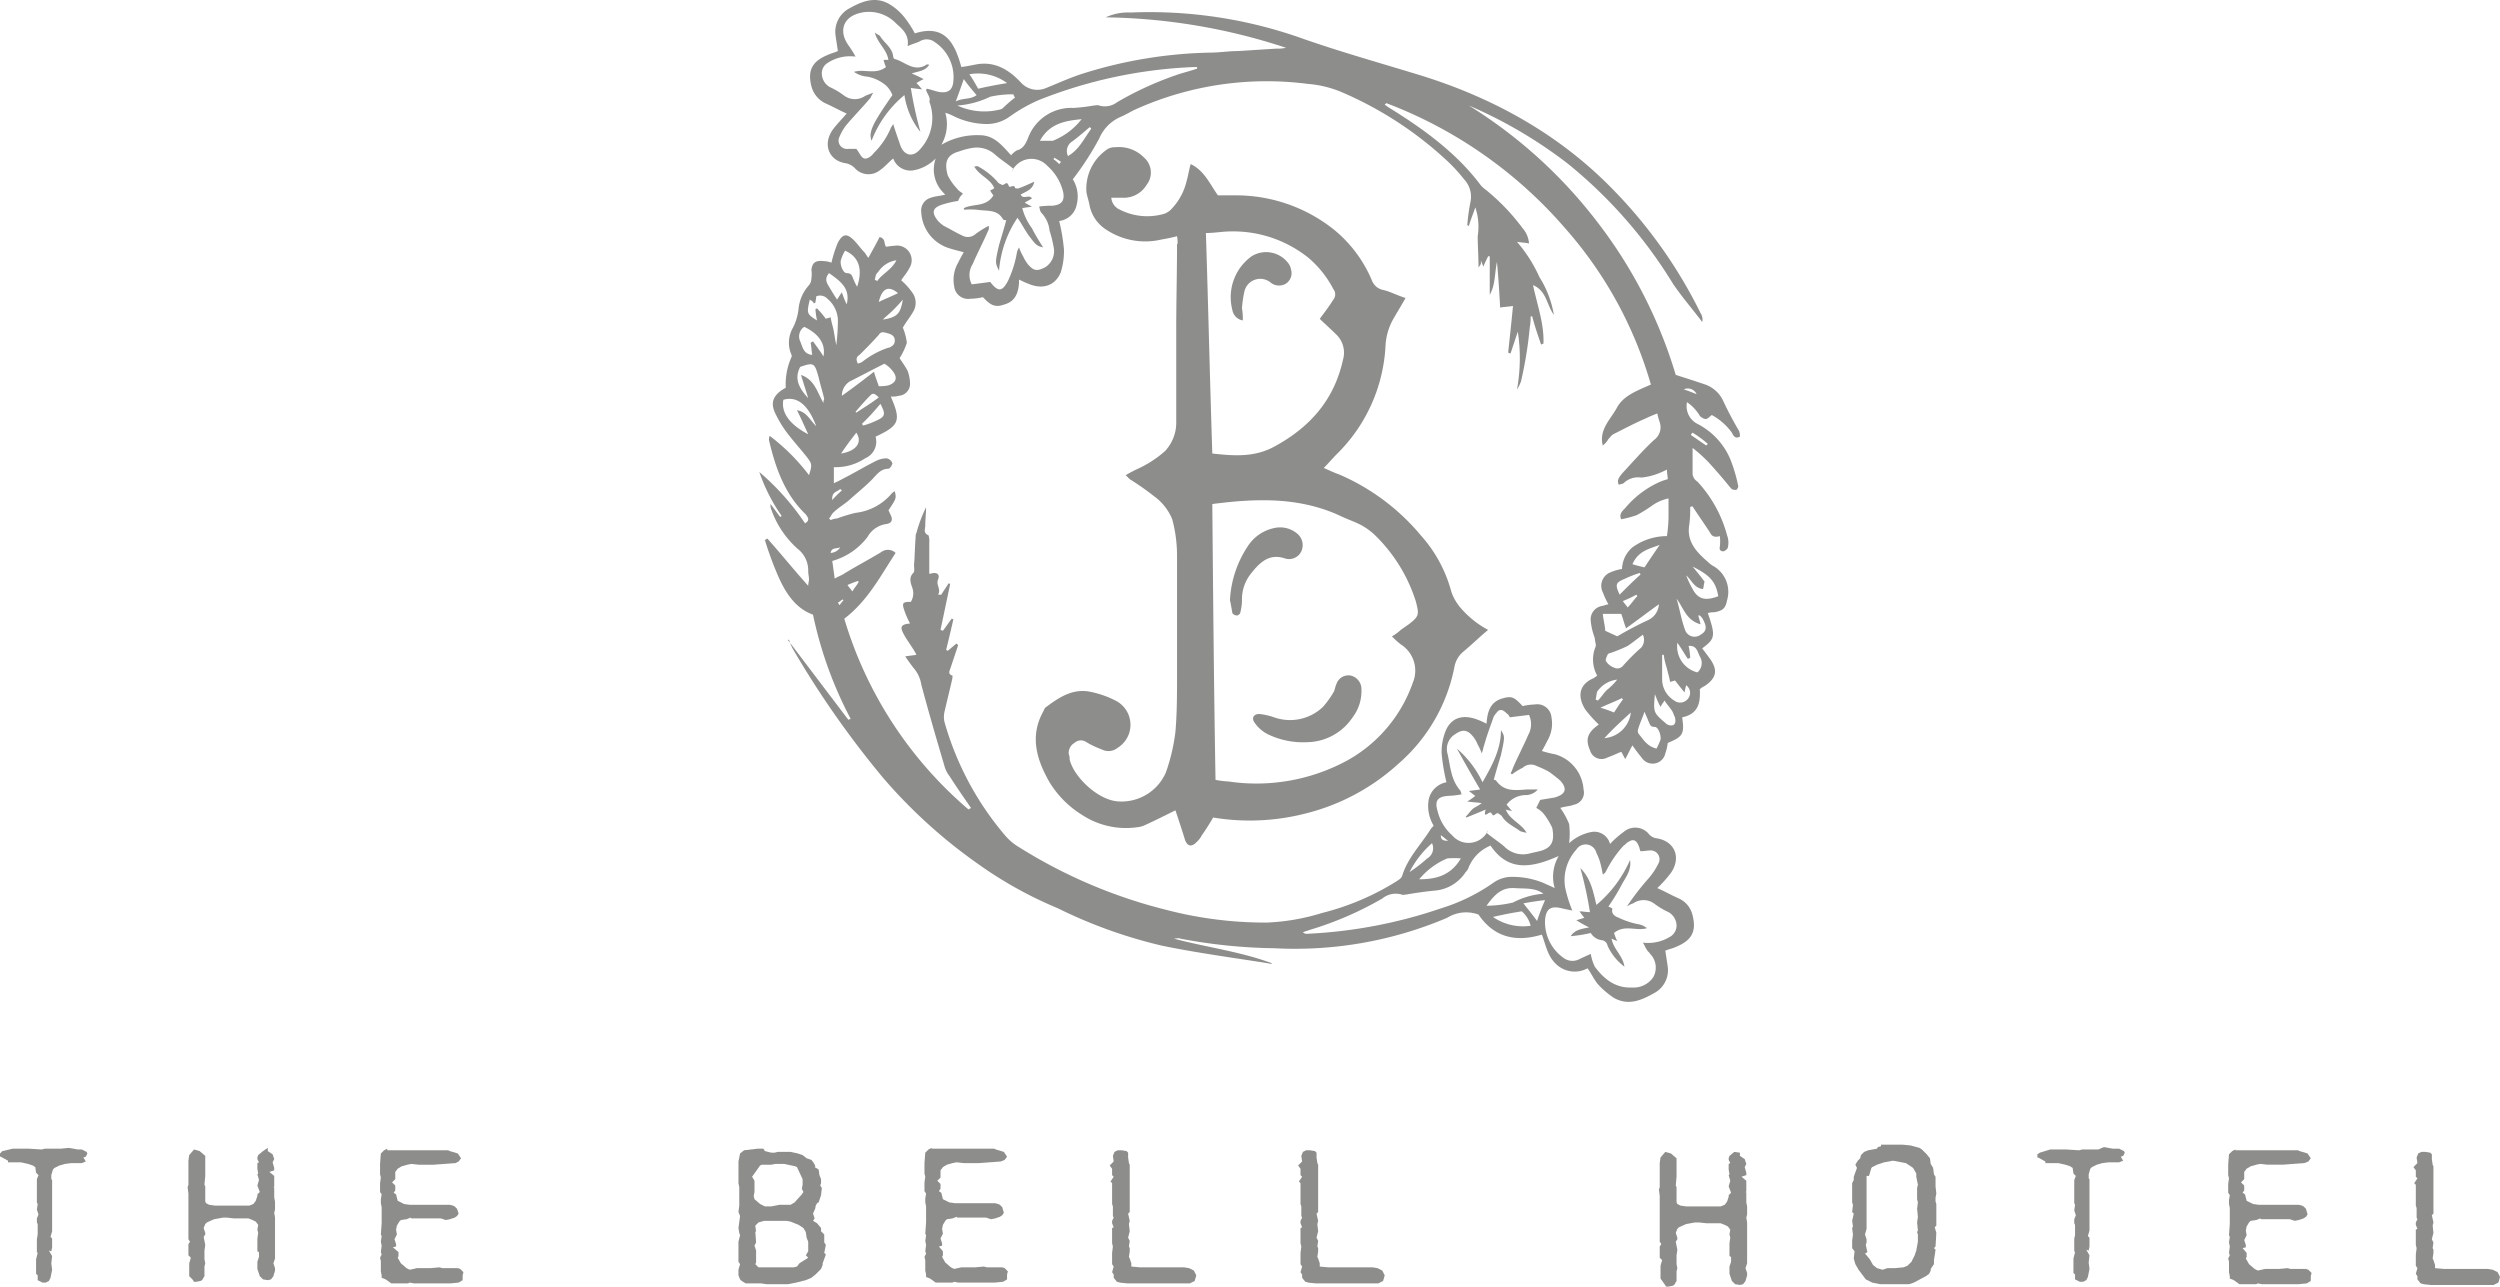 <?xml version="1.0" encoding="UTF-8"?> <svg xmlns="http://www.w3.org/2000/svg" xmlns:xlink="http://www.w3.org/1999/xlink" id="bell_hotel" data-name="bell hotel" width="311.8" height="160.463" viewBox="0 0 311.8 160.463"><defs><clipPath id="clip-path"><rect id="Rectangle_370" data-name="Rectangle 370" width="311.8" height="160.463" fill="none"></rect></clipPath></defs><g id="Group_313" data-name="Group 313" clip-path="url(#clip-path)"><path id="Path_2648" data-name="Path 2648" d="M210.4,50.163a2.481,2.481,0,0,0,1.3,2.7,8.8,8.8,0,0,1,4.1,4.4,19.063,19.063,0,0,1,1,3.4.758.758,0,0,1-.2.4c-.1.1-.3,0-.5,0-.2-.1-.4-.4-.5-.5-.8-1-1.6-1.9-2.5-2.9a19,19,0,0,0-2-1.8v3.3a1.332,1.332,0,0,0,.6.9,15.819,15.819,0,0,1,3.7,6.7,2.572,2.572,0,0,1,.1,1.5c0,.2-.4.5-.6.5-.3,0-.5-.2-.4-.6a5.633,5.633,0,0,0,0-1.3c-.7.2-1,0-1.2-.4-.7-1.1-1.5-2.2-2.2-3.3a.367.367,0,0,0-.3.1,14.768,14.768,0,0,1-.1,2.1c-.4,2.2.9,3.5,2.4,4.8a3.039,3.039,0,0,0,.7.5,3.705,3.705,0,0,1,1.6,4.2c-.2,1-.5,1.3-1.6,1.5a2.485,2.485,0,0,0-.8.1c1,2.9.9,3.2-.7,4.4l.9,1.2c1.1,1.5.9,2.5-.6,3.5a2.092,2.092,0,0,0-.6.4c.1,1.7-.2,3.1-2.2,3.5.3,2.1.1,2.4-1.8,3.2a6.107,6.107,0,0,1-.3,1.3,1.619,1.619,0,0,1-2.9.6c-.4-.5-.8-1-1.2-1.6-.3.5-.5,1-.9,1.7-.2-.3-.3-.6-.5-.9-.5.2-1.1.5-1.7.7a1.5,1.5,0,0,1-2.2-.9c-.6-1.4-.3-2.2,1.1-3.2a15.371,15.371,0,0,1-1.7-1.9c-1.1-1.8-.6-3.2,1.1-3.9.1-.1.3-.2.4-.3a4.151,4.151,0,0,1-.2-3.6c.1-.3-.1-.7-.1-1.1a8.018,8.018,0,0,1-.5-2.1,1.692,1.692,0,0,1,1.5-1.9,6.372,6.372,0,0,1,.7-.2,10.093,10.093,0,0,1-.7-1.5,1.8,1.8,0,0,1,1-2.5,5.733,5.733,0,0,1,1.4-.4,3.676,3.676,0,0,1,1.3-2.7,7.363,7.363,0,0,1,4.3-1.4,19.524,19.524,0,0,0,.2-2.3v-2.4a5.535,5.535,0,0,0-2.2,1,17.393,17.393,0,0,1-1.8,1.1,13.321,13.321,0,0,1-1.9.5c-.3-.6.1-1,.5-1.4a11.886,11.886,0,0,1,4.4-3.3,9.439,9.439,0,0,1,.9-.3c0-.4-.1-.7-.1-1.2a9.743,9.743,0,0,1-1.1.5,8.018,8.018,0,0,1-2.1.5,2.578,2.578,0,0,0-2.2.7c-.1.1-.4.1-.6.2-.3-.6.1-1,.4-1.4,1.3-1.4,2.6-2.9,4-4.2a1.941,1.941,0,0,0,.7-2.2,8.112,8.112,0,0,1-.3-1.1c-.5.2-1,.4-1.4.6-1.4.6-2.7,1.3-4.1,2-.2.1-.4.4-.6.6a2.7,2.7,0,0,1-.7.8c-.5-1.9.9-3.2,1.7-4.6.8-1.6,2.5-2.2,4.3-3a50.412,50.412,0,0,0-10.7-19.5,55.442,55.442,0,0,0-22.3-15.6l-.2.2c.2.1.4.3.6.4,4.2,2.6,8.2,5.5,11.2,9.4a3.043,3.043,0,0,0,.8.8,26.157,26.157,0,0,1,4.6,4.8,3.258,3.258,0,0,1,.8,1.9c-.5-.1-.8-.1-1.5-.2a17.968,17.968,0,0,1,2.8,4.4,12.771,12.771,0,0,1,1.8,4.7c-.9-1.2-.9-3-2.6-3.7.5,2.4,1.4,4.8,1.3,7.3-.1,0-.2.1-.3.1-.4-1.2-.8-2.3-1.1-3.5h-.2a6.151,6.151,0,0,1-.1,1.3,50.732,50.732,0,0,1-1.1,6.8,4.671,4.671,0,0,1-.5,1,21.756,21.756,0,0,0,.1-7.2l-.9,2.7a.367.367,0,0,1-.3-.1c.2-1.9.4-3.7.6-5.8-.6.1-1.1.1-1.6.2-.1-1.7-.2-3.6-.4-5.7-.3,1.5-.2,2.9-.9,4.1v-4.8h-.2c-.2.4-.4.8-.6,1.3-.1-.3-.2-.5-.3-.8v.4c0,.1-.1.2-.3.5,0-1.5-.1-2.7-.1-3.9a7.572,7.572,0,0,0-.3-3.6c-.3.9-.6,1.6-.8,2.3-.1,0-.1,0-.2-.1a25.353,25.353,0,0,1,.4-2.9,3.16,3.16,0,0,0-.8-2.8,20.887,20.887,0,0,0-2-2.2,45.745,45.745,0,0,0-13.1-8.6,13.557,13.557,0,0,0-4.4-1.1,39.879,39.879,0,0,0-21.3,3.1c-.7.3-1.3.7-2,1a5.091,5.091,0,0,0-2.7,2.7,36.663,36.663,0,0,1-3.3,5.1,4.075,4.075,0,0,1,.5,3.1,2.545,2.545,0,0,1-2.2,2.1,22.543,22.543,0,0,1,.6,3.6,9.034,9.034,0,0,1-.4,2.8c-.7,1.7-2.3,2.2-4.1,1.4a9.744,9.744,0,0,1-1.1-.5c0,1.5-.4,2.7-1.8,3.1-1.1.4-1.7.2-2.7-.9a7.772,7.772,0,0,1-1.6.2,1.751,1.751,0,0,1-2-1.6,4.216,4.216,0,0,1,.5-2.9c.2-.4.4-.8.7-1.3-.7-.2-1.2-.3-1.8-.5a4.929,4.929,0,0,1-3.5-4.5,1.645,1.645,0,0,1,1.2-1.8c.5-.2,1.1-.2,1.8-.4a4.123,4.123,0,0,1-1.2-4.5,5.1,5.1,0,0,1-2.9,1.5,2.292,2.292,0,0,1-2.4-1.5c-.6.5-1.1,1.1-1.7,1.5a2.286,2.286,0,0,1-3-.2,2.134,2.134,0,0,0-1.2-.7c-2.1-.3-2.9-2.3-1.7-4.1.5-.7,1.1-1.3,1.8-2.1-.9-.4-1.8-.9-2.7-1.3a3.262,3.262,0,0,1-1.7-2.1c-.5-2,.1-3.1,2-3.9.4-.2.9-.3,1.3-.5-.1-.7-.2-1.3-.3-2a3.307,3.307,0,0,1,1.7-3.3c1.6-.9,3.3-1.6,5.1-.5a6.9,6.9,0,0,1,1.8,1.6,13.735,13.735,0,0,1,1.3,2c3.8-1.2,5,1.3,5.8,4.2.7-.1,1.2-.2,1.7-.3,2.4-.5,4.2.6,5.7,2.2a2.767,2.767,0,0,0,3.2.7c1.5-.6,3-1.3,4.6-1.8a56.19,56.19,0,0,1,15.8-2.6c1.2,0,2.4-.2,3.6-.2,1.6-.1,3.1-.2,4.7-.3a4.869,4.869,0,0,0,1.2-.1,74.785,74.785,0,0,0-22.5-3.8,6.613,6.613,0,0,1,3.1-.6,56.8,56.8,0,0,1,21.6,3.3c4.6,1.6,9.2,2.9,13.8,4.3,9.4,2.8,17.9,7.4,24.8,14.5a59.726,59.726,0,0,1,10.9,15.4,1.389,1.389,0,0,1,.2,1.1c-1.2-1.6-2.5-3.1-3.6-4.7a58.494,58.494,0,0,0-13.1-15,56.943,56.943,0,0,0-12.4-7.3,59.887,59.887,0,0,1,16,14.5,58.737,58.737,0,0,1,9.8,19.1c1.3.4,2.5.8,3.7,1.2a3.922,3.922,0,0,1,2.2,2c.6,1.3,1.3,2.6,2,3.8a1.7,1.7,0,0,1,.1.7c-.6.3-.8-.1-1-.5a7.509,7.509,0,0,0-2.5-2.2c-.3.2-.5.5-.8.5a1.27,1.27,0,0,1-.7-.4,5.174,5.174,0,0,0-1.6-1.7m-94.9-38.9a.349.349,0,0,1,.1-.2c.5.1,1,.3,1.5.4,1.1.2,1.7-.2,1.8-1.3a5.232,5.232,0,0,0-2.3-4.9,1.651,1.651,0,0,0-1.9-.1c-.4.2-.9.3-1.5.6.2-1.4-.6-2.1-1.4-2.8a4.687,4.687,0,0,0-4.3-1.4c-2.5.5-2.8,2.4-1.8,3.9.1.2.3.4.4.6a8.793,8.793,0,0,1,.6,1,5.1,5.1,0,0,0-3.5.8,1.513,1.513,0,0,0-.7,1.4,1.984,1.984,0,0,0,1,1.6,9.5,9.5,0,0,1,1.7,1,2.254,2.254,0,0,0,2.7.1c.2-.1.5-.2,1-.4-.2.4-.3.5-.3.6-1,1.2-2.1,2.3-3.1,3.5a6.376,6.376,0,0,0-.8,1.4,1.042,1.042,0,0,0,1.1,1.5h1c.4.5.6,1.1,1,1.2s.9-.3,1.2-.7a9.451,9.451,0,0,0,2.1-3.1c.1-.2.2-.3.3-.5.3,1,.6,1.8.9,2.7.5,1.3,1.6,1.5,2.5.4a5.748,5.748,0,0,0,1.1-5.9c.2-.4-.2-.9-.4-1.4m4,13.8a11.628,11.628,0,0,0-1.8.4c-1.4.4-1.6,1-.7,2.1a4.349,4.349,0,0,0,.7.6c.8.4,1.6.9,2.5,1.3a1.432,1.432,0,0,0,1.5-.3,14,14,0,0,1,1.6-1,.821.821,0,0,1-.1.7c-.6,1.4-1.3,2.7-1.9,4.1a2.479,2.479,0,0,0-.1,2.5c.8-.1,1.6-.2,2.3-.3,1,1.3,1.5,1.2,2.2-.1a13.521,13.521,0,0,0,1.1-3.4,2,2,0,0,1,.3-.8,5.822,5.822,0,0,0,.5,1.1,5.3,5.3,0,0,0,.6,1c.7.8,1.1.9,2.1.4a2.363,2.363,0,0,0,1.1-2.6,14.617,14.617,0,0,0-.5-2,3.719,3.719,0,0,0-1-2.2c-.2-.2-.2-.5-.3-.8a9.151,9.151,0,0,1,1.6-.1c1.2-.1,1.6-.6,1.4-1.7a6.309,6.309,0,0,0-2-3.3,2.672,2.672,0,0,0-4,.1,2.092,2.092,0,0,0-.4.6c.1-.1.1-.2.2-.3-.7-.6-1.5-1.1-2.2-1.7a3.41,3.41,0,0,0-3-.9,8.331,8.331,0,0,0-1.5.4c-1.5.4-2,1.2-1.5,3a6.57,6.57,0,0,0,1.2,1.7c.2.3.5.4.7.6a2.034,2.034,0,0,0-.6.9m29.8-16.5v-.2h-.4a58.477,58.477,0,0,0-19.3,4.1,19.5,19.5,0,0,0-3.7,2.1,4.908,4.908,0,0,1-3.1.9,9.582,9.582,0,0,1-3.7-.9,7.255,7.255,0,0,0-1.2-.5,5.114,5.114,0,0,1-.5,4,8.782,8.782,0,0,1,4.8-1.2c1.8,0,2.8,1.3,3.9,2.5a3.191,3.191,0,0,1,.7-.6c.8-.2,1.1-.8,1.4-1.5a5.741,5.741,0,0,1,5.7-3.8,24.177,24.177,0,0,0,2.5-.3c.2,0,.5-.1.7,0a2.491,2.491,0,0,0,2.2-.4,40.886,40.886,0,0,1,8-3.6c.7-.2,1.4-.4,2-.6m52.9,68h-2.3c.1.9.3,1.6.3,2.1.6.3,1.1.5,1.5.7,1.2-.7,2.5-1.4,3.8-2a2.336,2.336,0,0,0,1.4-2c-1.4,1-2.7,2-4.1,3-.3-.8-.4-1.3-.6-1.8m-75.6-64.4a.758.758,0,0,1-.2-.4,12.921,12.921,0,0,0-2.9.3,11.332,11.332,0,0,1-4.1,1.1,8.071,8.071,0,0,0,5.3.5.85.85,0,0,0,.5-.3,17.411,17.411,0,0,1,1.4-1.2m78.3,67c-.7.5-1.3,1-1.9,1.4a20.363,20.363,0,0,1-2.2.9c-.1,0-.3.1-.3.2-.1.2-.3.6-.2.8a2,2,0,0,0,1,.8.913.913,0,0,0,1.1-.2,24.964,24.964,0,0,1,2.3-2.3,1.51,1.51,0,0,0,.2-1.6m2.6,2.5h-.2v3.1a3.11,3.11,0,0,0,1.5,2.6,1.2,1.2,0,0,0,1.5,0,1.169,1.169,0,0,0,0-1.9,6.372,6.372,0,0,0-.2.9c-.5-.6-.8-1-1.2-1.5-.2.1-.4.1-.6.2-.1-.6-.3-1.2-.4-1.7a8.469,8.469,0,0,1-.4-1.7m6.8-7.3c-.3-1.8-1-2.6-3.2-3.7.5.6,1,1.2,1.5,1.9-.1.2-.1.6-.2.9-1.1-.1-1.4-1.1-2.1-1.7a13.017,13.017,0,0,0,.8,1.7c.7,1.3,1.6,1.5,3.2.9m-84.6-56.8h1.6a8.585,8.585,0,0,0,3.6-2.7c-2,.2-4,.5-5.2,2.7m76.9,75.8a9.745,9.745,0,0,0,.5-1.1c.1-.6-.3-1.6-.7-1.6-.6,0-.6-.3-.8-.7-.1-.3-.3-.7-.5-1.2-.3.9-.6,1.5-.8,2.2a.661.661,0,0,0,.1.6c.6.7,1,1.5,2.2,1.8m2.5-18.7c.4,1.3.6,2.7,1.1,4a1.255,1.255,0,0,0,1.9.5c.7-.4.8-.9.4-1.7a1.794,1.794,0,0,0-.5-.7h-.2c.1.3.2.7.3,1.1-1.8-.5-2.1-2-3-3.2m.1,5.5a3.348,3.348,0,0,0,2.5,3.7,1.546,1.546,0,0,0,.3-2c-.3-.6-.4-1.4-1.4-1.3a7.72,7.72,0,0,1,.2,1.5c-.1,0-.2.1-.3.1-.4-.6-.8-1.3-1.3-2M122,11.063c1.3-.3,2.4-.5,3.6-.7a6.072,6.072,0,0,0-4.7-1.1c.5.7.8,1.3,1.1,1.8m84.4,75.5c-.2,2.3-.2,2.3,1.3,3.6a1.008,1.008,0,0,0,.9.3c.4-.1.4-.6.3-1-.1-.2-.2-.5-.3-.7-.3-.5-.7-.9-1-1.4-.1.2-.3.4-.5.8a11.112,11.112,0,0,1-.7-1.6m-2.8-16.2c.6.2,1.1.3,1.5.4.6-.9,1.2-1.8,1.9-2.8-1.4.5-2.7.8-3.4,2.4m-83.4-60.5c-.3.9-.6,1.7-1,2.8.9-.5,1.8-.2,2.6-.8-.6-.7-1.1-1.3-1.6-2m81.8,64.3c.9-.9,1.7-1.7,2.6-2.5a.349.349,0,0,0-.1-.2,13.356,13.356,0,0,0-1.8.7c-1.2.5-1.3.7-.7,2m-65.9-58.1c-.1-.1-.1-.2-.2-.2-.7.6-1.4,1.2-2.2,1.8a1.405,1.405,0,0,0-.5,1.8c1.4-.8,2-2.2,2.9-3.4m64,76a3.618,3.618,0,0,0,3.3-3.2c-1.1,1-2.2,2-3.3,3.2m-1.1-4.8c.1,0,.2.1.3.1.4-.4.7-.9,1.1-1.3a7.966,7.966,0,0,0,1.3-1.3,3.492,3.492,0,0,0-2.5,1.5c-.1.3-.1.7-.2,1m3.4,0c0-.1-.1-.1-.1-.2-.8.4-1.6.7-2.7,1.2a16.188,16.188,0,0,1,1.7.6c.4-.6.7-1.1,1.1-1.6m.6-11.5c.5-.5.8-1,1.2-1.4,0-.1-.1-.1-.1-.2a13.761,13.761,0,0,1-1.7.8c.2.3.4.5.6.8m9.8-20.2.2-.2a13.3,13.3,0,0,0-1.9-1.4c-.1.1-.2.2-.2.3.6.4,1.3.9,1.9,1.3m-1.2-6.4a1.2,1.2,0,0,0-1.6-.6c.6.2,1.1.4,1.6.6m-79.5-28.7c.1-.1.2-.2.2-.3-.3-.2-.5-.3-.8-.5,0,.1-.1.1-.1.2a4.35,4.35,0,0,1,.7.6" fill="#8d8e8b"></path><path id="Path_2649" data-name="Path 2649" d="M98.3,79.863l7.5,9.9c.1,0,.2-.1.3-.1a49.3,49.3,0,0,1-4.7-13c-2.2-.8-3.4-2.7-4.3-4.7a42.764,42.764,0,0,1-1.7-4.6c.1-.1.2-.1.3-.2,1.7,1.9,3.3,3.9,5.1,5.9,0-.3.1-.6.1-.8,0-.3-.1-.7-.1-1a3.41,3.41,0,0,0-1.3-2.8,11.835,11.835,0,0,1-3.3-4.9,1.483,1.483,0,0,1-.1-.7c.4.5.8,1.1,1.2,1.6.1,0,.1-.1.2-.1a21.936,21.936,0,0,1-2.8-5.5,31.511,31.511,0,0,1,5.7,6.4c.4-.2.5-.5.3-.8a1.756,1.756,0,0,0-.4-.5c-2.5-2.5-3.6-5.7-4.4-9.1a1.338,1.338,0,0,1,.1-.5,25.27,25.27,0,0,1,4.9,4.9c.4-1.3.4-1.4-.3-2.3-.8-1-1.6-1.9-2.3-2.8a13.989,13.989,0,0,1-1.6-2.6c-.7-1.4-.2-2.4,1.3-3.2a8.3,8.3,0,0,1,.7-3.8c.1-.1,0-.4-.1-.6a3.741,3.741,0,0,1,.3-3.1,6.652,6.652,0,0,0,.7-2.4,5.149,5.149,0,0,1,1.3-2.9,1.4,1.4,0,0,0,.3-.9,3.352,3.352,0,0,0,0-1c.1-.9.5-1.2,1.5-1.1a2.958,2.958,0,0,1,1,.2,14.7,14.7,0,0,1,.8-2.5c.6-1.1,1.1-1.2,2-.3.5.5.9,1.1,1.4,1.6a6.124,6.124,0,0,0,.4.6c.5-.9,1-1.8,1.4-2.6.8.2.5.8.8,1.2.3,0,.6-.1,1-.1a1.829,1.829,0,0,1,1.9,2.8c-.3.6-.7,1-1,1.5a8.3,8.3,0,0,1,1.5,1.7,2.167,2.167,0,0,1,0,2.2c-.4.7-.9,1.3-1.3,2a6.686,6.686,0,0,1,.5,1.9,8.177,8.177,0,0,1-.9,1.9c.3.5.7,1,1,1.6a4.671,4.671,0,0,1,.3,1.7,1.5,1.5,0,0,1-1.4,1.4,3.4,3.4,0,0,1-1,.1c1.3,3,1.1,3.6-1.9,5a2.252,2.252,0,0,1-1.3,2.7,6.587,6.587,0,0,1-3.9,1.1v2a13.39,13.39,0,0,0,1.2-.6c1.4-.7,2.7-1.5,4.1-2.2a3.079,3.079,0,0,1,1.3-.3,1.014,1.014,0,0,1,.7.6c0,.2-.3.7-.5.7-1,0-1.5.8-2.1,1.4-.9.9-1.9,1.7-2.9,2.6-.6.5-1.3.9-1.9,1.5-.2.2-.3.5-.5.7l.2.2a2.354,2.354,0,0,1,.8-.2,20.155,20.155,0,0,1,2.3-.7,6.912,6.912,0,0,0,4.5-2.4,1.381,1.381,0,0,1,.4-.3c.2.9.2.9-.8,2.4.1.1.1.2.2.4.4.7.3,1.2-.5,1.3a3.2,3.2,0,0,0-2.3,1.6,8.337,8.337,0,0,1-4.4,3c.1.7.2,1.4.3,2.2.5-.3.9-.4,1.3-.7,1.5-.9,3-1.7,4.5-2.6a1.374,1.374,0,0,1,1.8.1c-1.9,2.9-3.5,6-6.4,8.2a49.993,49.993,0,0,0,15.5,23.8c.1-.1.2-.1.3-.2-.9-1.3-1.8-2.6-2.7-4a3.379,3.379,0,0,1-.6-1.2c-1-3.4-2-6.8-2.9-10.2a4.117,4.117,0,0,0-1-2.1c-.3-.4-.6-.8-1-1.4.6-.1.9-.1,1.4-.2a8.794,8.794,0,0,0-.6-1c-.3-.5-.7-1-1-1.6-.5-.9-.3-1.2.8-1.3a10.837,10.837,0,0,1-.8-1.9c-.2-.7,0-.8.9-.8a2.016,2.016,0,0,0,.2-1.7c-.2-.6-.5-1.3.1-1.9.2-.2.1-.6.1-1,.1-1.2.1-2.3.2-3.5a.9.9,0,0,1,.1-.5,17.549,17.549,0,0,1,1.2-3.2c0,.8-.1,1.5-.1,2.3,0,.4-.3.9.4,1.2a2.22,2.22,0,0,1,.1.9v3.9c.2,0,.4-.1.6-.1.5,0,.7.3.5.8-.3.7.4,1.2,0,1.9h.4c.3-.5.6-.9.9-1.4.1,0,.1,0,.2.1l-1.2,5.7c.1,0,.2.1.3.1.4-.5.7-1,1.1-1.5a.349.349,0,0,1,.2.1c-.3,1.3-.6,2.6-.9,3.8.1,0,.1.1.2.1.4-.3.7-.6,1.1-.9l.2.2-.9,2.7c-.1.4-.5.9.2,1.1a2.638,2.638,0,0,1-.1.7c-.3,1.3-.6,2.5-.9,3.8a2.854,2.854,0,0,0,0,1.3,37.536,37.536,0,0,0,7.7,14.3,6.984,6.984,0,0,0,1.6,1.3,63.185,63.185,0,0,0,18.3,7.8,48.922,48.922,0,0,0,12.6,1.6,26.994,26.994,0,0,0,6.9-1.2,32.264,32.264,0,0,0,9.2-3.9c.3-.2.7-.4.8-.8.7-2.2,2.3-3.8,3.5-5.7.1-.2.3-.3.4-.5a4.711,4.711,0,0,1-.6-3.3,2.788,2.788,0,0,1,2.2-2.1,24.569,24.569,0,0,1-.6-3.6,6.92,6.92,0,0,1,.5-2.8c.7-1.7,2.2-2.1,4-1.4a9.743,9.743,0,0,1,1.1.5c.1-1.4.4-2.6,1.8-3.1,1.3-.4,1.6-.3,2.7.9a7.719,7.719,0,0,1,1.5-.2,1.781,1.781,0,0,1,2.1,1.6,4.217,4.217,0,0,1-.5,2.9c-.2.4-.4.8-.7,1.3a12.438,12.438,0,0,0,1.6.4,4.9,4.9,0,0,1,3.6,4.4,1.536,1.536,0,0,1-1.2,1.9c-.5.2-1.1.2-1.7.4a9.933,9.933,0,0,1,1.1,2,9.6,9.6,0,0,1,0,2.4,5.718,5.718,0,0,1,2.8-1.4,2.013,2.013,0,0,1,2.3,1.5,11.43,11.43,0,0,1,1.7-1.5,2.208,2.208,0,0,1,3.1.2,1.524,1.524,0,0,0,1.1.6c2.2.4,3,2.4,1.7,4.3a15.37,15.37,0,0,1-1.7,1.9c.9.4,1.8.9,2.7,1.3a3.04,3.04,0,0,1,1.7,2.1c.5,2-.1,3.1-2,3.9-.4.2-.9.3-1.4.5.1.7.2,1.3.3,2a3.228,3.228,0,0,1-1.7,3.3c-1.6.9-3.2,1.6-5,.6a10.614,10.614,0,0,1-2-1.7c-.5-.6-.8-1.3-1.3-2a3.332,3.332,0,0,1-3.9-.5c-1.1-1-1.3-2.4-1.8-3.7-3.3,1-6,.3-7.9-2.5a4.481,4.481,0,0,0-3.9.4,48.432,48.432,0,0,1-21.6,3.8,66.347,66.347,0,0,1-11.7-1.2c-.2-.1-.5,0-.8,0,4.1,1.1,8.3,1.6,12.3,3.1-.1,0-.3.1-.4,0-4.4-.7-8.9-1.3-13.3-2.2a60.189,60.189,0,0,1-13.1-4.7,50.178,50.178,0,0,1-9.9-5.5,64.238,64.238,0,0,1-11.9-10.8,117.78,117.78,0,0,1-11.2-16,6.117,6.117,0,0,1-.5-1.2c-.3.2-.2.1-.1.1m100.1,39.1a6.038,6.038,0,0,0,.5,1.6c1.2,1.6,2.6,2.7,4.7,2.6a2.931,2.931,0,0,0,2.6-1.3,2.438,2.438,0,0,0-.4-2.9c-.1-.2-.3-.3-.4-.5-.2-.3-.3-.6-.5-.9a5.23,5.23,0,0,0,3.5-.8,1.622,1.622,0,0,0,.7-1.4,1.984,1.984,0,0,0-1-1.6,9.5,9.5,0,0,1-1.7-1,2.254,2.254,0,0,0-2.7-.1,2.994,2.994,0,0,0-.8.4,32.378,32.378,0,0,1,2.7-3.5,8.577,8.577,0,0,0,1.3-2,1.1,1.1,0,0,0-1-1.5c-.4,0-.8.1-1.3.1-.1-.2-.1-.4-.2-.6-.3-.8-.7-1-1.4-.5-.2.1-.3.3-.5.4a14.01,14.01,0,0,0-2.2,3.2.781.781,0,0,1-.4.4c-.1-.6-.2-1-.3-1.4a6.944,6.944,0,0,0-.5-1.3,1.375,1.375,0,0,0-2.5-.4,5.678,5.678,0,0,0-1.4,4.7,16.122,16.122,0,0,0,.9,2.9c-.5-.1-1-.2-1.4-.3-1.3-.3-1.9.1-2,1.5a5.438,5.438,0,0,0,2.3,4.7,1.854,1.854,0,0,0,1.9.2c.6-.3,1.1-.5,1.5-.7m-9.8-22.4c-.1,0-.1-.1-.2-.1a4.873,4.873,0,0,0,.3-.7c.6-1.4,1.3-2.7,1.9-4.1a2.747,2.747,0,0,0,.1-2.5l-2.4.3a1,1,0,0,0-.4-.5c-.5-.5-.9-.6-1.3,0a1.612,1.612,0,0,0-.4.7c-.4,1.1-.8,2.2-1.1,3.3-.1.2-.1.5-.3,1a6.136,6.136,0,0,0-.5-1.1,4.054,4.054,0,0,0-.5-.9c-.7-.9-1.3-1.1-2.3-.4a2.149,2.149,0,0,0-1,2.3c.4,1.6.4,3.3,1.6,4.7.1.1.1.3.2.5a9.853,9.853,0,0,1-1.7.2c-1.3.1-1.7.6-1.3,1.9a5.8,5.8,0,0,0,1.8,3,2.684,2.684,0,0,0,4.2-.1,2.187,2.187,0,0,0,.3-.5c-.1.1-.1.2-.2.3.7.6,1.5,1.1,2.2,1.7a3.26,3.26,0,0,0,3.1.9c.4-.1.9-.2,1.3-.3,1.6-.4,1.9-1.3,1.6-2.9a8.713,8.713,0,0,0-1.1-1.8,3.114,3.114,0,0,0-.9-.7l.5-1,1.8-.3c1.4-.4,1.6-1.1.7-2.1a17.1,17.1,0,0,0-1.4-1.1,10.092,10.092,0,0,0-1.5-.7,1.523,1.523,0,0,0-1.8.2,7.6,7.6,0,0,0-1.3.8m-2.7,8.9a4.988,4.988,0,0,0-2.8,2.9,1.381,1.381,0,0,1-.3.4,5.1,5.1,0,0,1-3.7,2.3c-1.2.1-2.5.3-3.7.5-.2,0-.4.1-.6,0a2.643,2.643,0,0,0-2.4.5,42.252,42.252,0,0,1-9,3.9l-.9.3a.646.646,0,0,0,.5.2,60.2,60.2,0,0,0,16.8-3.2,23.148,23.148,0,0,0,6.5-3.2,3.986,3.986,0,0,1,2.4-.7,10.065,10.065,0,0,1,3.9.8c.4.2.7.3,1.3.6a5.114,5.114,0,0,1,.5-4c-3.2,1.4-6.2,2.1-8.5-1.3m-75.6-60.1c-1.6.8-2.9,1.5-4.3,2.2a2.1,2.1,0,0,0-1,1.8c1.4-1,2.6-1.9,4-3,.2.7.4,1.2.6,1.8a4.869,4.869,0,0,0,1.2-.1c.9-.3,1.2-.9.6-1.7a3.566,3.566,0,0,0-1.1-1m-8.4-5.4a9.323,9.323,0,0,1-.2-1.4c.1,0,.1-.1.2-.1a12.667,12.667,0,0,1,1.1,1.3c.2-.1.4-.1.6-.2.1.7.3,1.2.4,1.8s.2,1.2.3,1.7a26.353,26.353,0,0,0,.2-2.8,3.629,3.629,0,0,0-1.3-3,1.238,1.238,0,0,0-1.4-.3c0,.3-.1.6-.1.8a.31.31,0,0,0-.2.1c0-.1-.1-.2-.2-.3s-.2-.1-.3-.2c-.4,1.7-.4,1.8.9,2.6m-.1,13.2c-1-2.7-2.4-3.8-4.1-3.3-.3,1.6.8,3.1,3.1,4.3-.5-1.1-.9-2-1.4-3,1.2.2,1.6,1.2,2.4,2m5.2-7.8c.2-.1.3-.1.5-.2a10.622,10.622,0,0,1,3.3-1.8h.1c.4-.2.7-.4.7-.9,0-.6-.5-.8-.9-.9s-.8-.3-1.1.2c-.8.9-1.6,1.7-2.4,2.5-.5.3-.4.7-.2,1.1m85.5,66.1c-1.1-.8-2.4-.6-3.6-.7-1.6-.1-2.5.8-3.5,2.2a14.873,14.873,0,0,0,3.3-.4,9.834,9.834,0,0,1,3.8-1.1m-91.7-61.8c-.3-1-.6-1.9-.9-2.9,1.7.6,2,2.1,2.8,3.5,0-.4.1-.5.1-.5-.2-.9-.5-1.8-.7-2.7-.5-1.8-.6-1.9-2.3-1.3-.8,1.5-.1,2.7,1,3.9m81.4,57.4a9.483,9.483,0,0,0-1.7,0,9.187,9.187,0,0,0-3.5,2.6c2,0,3.9-.4,5.2-2.6m-76.8-75.8a5.359,5.359,0,0,0-.5,1.1c-.2.5.2,1.7.7,1.7.7,0,.7.5.9.9a5.9,5.9,0,0,0,.4.8c.7-2.1.3-3.7-1.5-4.5m-4.3,11.5c.1-.1.2-.1.3-.2.4.6.9,1.2,1.3,1.9.3-1.5-.5-2.8-2.4-3.7a1.436,1.436,0,0,0-.5,1.8c.3.7.4,1.6,1.5,1.7-.1-.6-.1-1.1-.2-1.5m85.1,71.6a6.624,6.624,0,0,0,4.7,1.1,3.476,3.476,0,0,0-1.1-1.8c-1.3.2-2.3.4-3.6.7m-82.8-80.3c-.6.7-.3,1.2,0,1.7s.6,1,1,1.6c.2-.3.3-.5.6-.9a11.64,11.64,0,0,0,.6,1.5c.5-2-.8-2.9-2.2-3.9m75.2,71.1a12.085,12.085,0,0,0-2.8,3.6,18.394,18.394,0,0,0,2.2-1.7,1.463,1.463,0,0,0,.6-1.9m11.4,7.5c.7.9,1.2,1.5,1.7,2.2a27.731,27.731,0,0,1,1-2.6c-.9.1-1.6.2-2.7.4m-82.5-59.8c.1.1.1.2.2.2a10.411,10.411,0,0,0,1.6-.6c1.1-.5,1.2-.8.5-2.1a27.25,27.25,0,0,1-2.3,2.5m-2.6,3.7c1.9-.3,2.7-1.4,1.9-2.6-.7.9-1.3,1.7-1.9,2.6m4.2-21.7c.1.1.2.1.3.2.6-.9,1.8-1.4,2.4-2.6a3.266,3.266,0,0,0-2.3,1.5c-.3.2-.3.6-.4.9m2.9,1.7c-1.2-1-2-.6-2.4,1.1.8-.4,1.6-.7,2.4-1.1m.6.8c-.5.6-.9,1-1.3,1.4s-.8.7-1.2,1.1c1.8-.3,2.2-.7,2.5-2.5m-3,12.2c-.4-.4-.7-.6-1-.3-.7.7-1.3,1.4-1.9,2.1l.1.1c.9-.6,1.9-1.2,2.8-1.9m-3.9,23.4c.2.3.4.5.6.8.3-.5.6-.8.8-1.2l-.1-.1a11.217,11.217,0,0,0-1.3.5m-.7-11.8c-.1-.1-.2-.1-.2-.2-.3.4-1.1.3-1,1.4a13.576,13.576,0,0,1,1.2-1.2m-1.4,7.8a1.525,1.525,0,0,0,1.2-.7c-.5.2-1.1,0-1.2.7m76.1,35.2c0,.6.3.7.9.7-.4-.3-.6-.5-.9-.7m-75.2-29c.1.1.1.2.2.3.2-.2.3-.4.5-.6l-.1-.1c-.2.1-.4.3-.6.4" fill="#8d8e8b"></path><path id="Path_2650" data-name="Path 2650" d="M146.8,29.463c-.8.2-1.3.3-1.9.4a8.789,8.789,0,0,1-6.9-1.2,4.66,4.66,0,0,1-2.1-3c-.1-.6-.3-1.1-.4-1.7a5.92,5.92,0,0,1,2.4-5.2,1.746,1.746,0,0,1,1.2-.4,4.392,4.392,0,0,1,3.6,1.3,2.484,2.484,0,0,1,.3,3.4,3.31,3.31,0,0,1-3,1.6h-1.4a1.779,1.779,0,0,0,1.1,1.5,7.508,7.508,0,0,0,5.5.5,2.286,2.286,0,0,0,1-.7,7.482,7.482,0,0,0,1.8-3.4c.2-.7.3-1.4.5-2.1,1.7.8,2.4,2.5,3.4,3.9h2.2a19.592,19.592,0,0,1,12.3,4.3,16.33,16.33,0,0,1,4.7,6.3,1.891,1.891,0,0,0,1.4,1.2c.9.2,1.8.7,2.8,1-.5.9-1,1.7-1.4,2.4a7.589,7.589,0,0,0-1.1,3.6,20.383,20.383,0,0,1-6.1,13.5c-.5.5-1,1.1-1.6,1.7.7.3,1.3.6,1.9.8a27.342,27.342,0,0,1,10.2,7.6,17.112,17.112,0,0,1,3.8,7,6.113,6.113,0,0,0,1.3,2.2,11.864,11.864,0,0,0,3.3,2.6c-1.1.9-2.1,1.9-3.2,2.8a3.247,3.247,0,0,0-1,1.8,21.344,21.344,0,0,1-7,12.1,26.717,26.717,0,0,1-11.2,6.1,28.027,28.027,0,0,1-11.9.6c-.4.7-.9,1.5-1.4,2.2a3.114,3.114,0,0,1-.7.9c-.6.6-1.1.5-1.4-.3-.4-1.3-.8-2.5-1.2-3.7-1.2.6-2.4,1.2-3.7,1.8a2.935,2.935,0,0,1-1,.3,9.958,9.958,0,0,1-6.9-1.5,12.363,12.363,0,0,1-4.1-4.1c-1.6-2.8-2.5-5.7-.8-8.8.1-.2.2-.5.4-.6,1.6-1.2,3.3-2.3,5.4-1.9a12.129,12.129,0,0,1,3.2,1.1,3.377,3.377,0,0,1,.3,5.9,1.822,1.822,0,0,1-2,.2,11.085,11.085,0,0,1-1.9-.9,1.187,1.187,0,0,0-1.5.1,1.417,1.417,0,0,0-.7,1.4,1.268,1.268,0,0,1,.1.6c.4,2.1,3.6,5.3,6.3,5.3a6.033,6.033,0,0,0,5.7-3.6,23.569,23.569,0,0,0,1.2-5.1c.2-2.3.2-4.7.2-7.1v-14.9a17.4,17.4,0,0,0-.6-4.5,6.631,6.631,0,0,0-2.3-2.9,32.121,32.121,0,0,0-3-2.1l-.5-.5c.5-.3.9-.5,1.3-.7a13.76,13.76,0,0,0,3.6-2.3,5.2,5.2,0,0,0,1.4-3.7v-11.4c0-3.6.1-7.2.1-10.7.1,0,.1-.4,0-1m4.8,67.8a9.971,9.971,0,0,0,1.6.2,23.73,23.73,0,0,0,14.8-2.6,17.8,17.8,0,0,0,8.2-9.7,3.875,3.875,0,0,0-1.5-4.8,9.958,9.958,0,0,1-1.1-1,5.223,5.223,0,0,0,1.1-.8c.3-.2.7-.5,1-.7,1.3-1,1.3-1.2.9-2.8a19.862,19.862,0,0,0-5.2-8.4,8.276,8.276,0,0,0-1.5-1.1c-.9-.5-1.9-.8-2.9-1.3-5.1-2.3-10.4-2.1-15.8-1.4.1,11.5.2,22.9.4,34.4m-1.2-68.2c.3,9.3.5,18.4.8,27.5,2.7.3,5.3.5,7.8-.9,4.4-2.4,7.4-5.8,8.5-10.8a3.152,3.152,0,0,0-.9-3.2c-.7-.7-1.4-1.3-2-1.9.6-.8,1.2-1.6,1.7-2.4a1.049,1.049,0,0,0,0-1.3,13.041,13.041,0,0,0-3.1-3.9,15.013,15.013,0,0,0-9.7-3.3c-1,0-2,.2-3.1.2" fill="#8d8e8b"></path><path id="Path_2651" data-name="Path 2651" d="M115.9,8.063c-.5.8-1.3.8-2.2,1.1.5.2.9.4,1.5.7a7.255,7.255,0,0,0-.9.5,6.529,6.529,0,0,1,.7.8c-.5-.1-.9-.1-1.4-.2a48.781,48.781,0,0,0,1.2,5.5,9.557,9.557,0,0,1-2-4.6,13.693,13.693,0,0,0-4.1,5.7c-.4-1.1.1-2.1,2.6-5.7a3.166,3.166,0,0,0-.8-1.2,4.929,4.929,0,0,0-2.3-1.1,3.486,3.486,0,0,1-1.7-.6c1.3-.4,2.7.4,4-.6a4.65,4.65,0,0,1-.3-.9h.6c-.2-1.3-1.3-2-1.7-3.4.4.3.6.3.7.5.5.8,1.5,1.4,1.6,2.5,0,.1.1.3.2.3,1.2.3,2.3,1.6,3.8.8.2-.2.3-.1.5-.1" fill="#8d8e8b"></path><path id="Path_2652" data-name="Path 2652" d="M120.2,25.963c1.2-.6,2.8-.1,3.7-1.6a3.112,3.112,0,0,1-.4-.6c.1-.1.3-.1.5-.3-.5-1.2-1.8-1.5-2.5-2.7.3,0,.4-.1.5,0a8.758,8.758,0,0,1,2.4,1.9c.1.2.4.3.6.4s.6-.6.8.1c.1.4.7-.3.8.3,0,0,.4.1.5,0,.6-.2,1.2-.5,1.9-.8-.2,1-1,1.2-1.7,1.6.3.7,1.1-.1,1.4.5-.2.1-.5.3-.9.5a7.256,7.256,0,0,0,.9.5c-.4.1-.8.1-1.2.2a7.246,7.246,0,0,0,1.2,2.5c.4.8.9,1.6,1.4,2.4-.8-.2-.9-.3-1.8-1.5-.5-.7-.9-1.5-1.4-2.2a13.756,13.756,0,0,0-2.3,6.6c-.5-1-.5-1,0-3.2.3-1,.6-2,.9-3.1a.6.6,0,0,1-.4-.1c-.7-1.3-2-1-3.2-1.2a9.652,9.652,0,0,0-1.7,0c.1-.1,0-.1,0-.2" fill="#8d8e8b"></path><path id="Path_2653" data-name="Path 2653" d="M195.9,116.763c.5-.8,1.3-.9,2.3-1.1a12.9,12.9,0,0,1-1.6-.9c.4-.1.7-.2,1-.3a8.112,8.112,0,0,1-.6-.8c.4,0,.8.1,1.3.1a48.781,48.781,0,0,0-1.2-5.5c1.3,1.3,1.6,2.9,2,4.6a15.326,15.326,0,0,0,4.2-5.6c.2,1.2-.5,2.1-1,3a26.061,26.061,0,0,1-1.7,2.8c.2.1.5.2.5.3-.2.7.5,1,.8,1.1a9.678,9.678,0,0,0,2.4.8,2.22,2.22,0,0,1,1.1.5c-1.3.4-2.8-.5-4.1.6a6.894,6.894,0,0,0,.4,1,4.875,4.875,0,0,1-.7-.3c.2,1.3,1.4,2.1,1.6,3.5a6.723,6.723,0,0,1-2.1-2.6.85.85,0,0,0-.7-.7,1.842,1.842,0,0,1-1.4-.9,18.663,18.663,0,0,1-2.5.4" fill="#8d8e8b"></path><path id="Path_2654" data-name="Path 2654" d="M184.9,97.563c1.2-2.1,2.3-4.1,2.3-6.5.5.8.5.8,0,3.1-.3,1-.6,2-.9,3.1a.367.367,0,0,1,.3.1c1,1.4,2.4,1.2,3.8,1.1h1.4a2.062,2.062,0,0,1-1.4.7,3.034,3.034,0,0,0-2.5,1.2c.2.2.4.5.7.8-.3-.1-.6-.1-.8-.2.5,1.3,1.9,1.7,2.6,2.9a4.537,4.537,0,0,1-.8-.2c-.8-.6-1.8-1-2.3-1.9-.1-.1-.3-.2-.4-.3-.3-.2-.6.5-.8.1-.3-.6-.6.2-.9,0a1.486,1.486,0,0,1,.1-.6c-.9.4-1.7.7-2.4,1l-.1-.1c.3-.3.5-.6.8-.9s.7-.4,1.2-.8c-.7-.1-1.1-.1-1.8-.2a8.65,8.65,0,0,0,1-.7c-.3-.2-.5-.4-.8-.6.5-.1.8-.1,1.4-.2-1-1.7-1.9-3.3-2.9-5.1a12.712,12.712,0,0,1,3.2,4.2" fill="#8d8e8b"></path><path id="Path_2655" data-name="Path 2655" d="M163.1,92.563a10.088,10.088,0,0,1-5-1,4.281,4.281,0,0,1-1.6-1.4c-.5-.6-.1-1.2.7-1.1a8.469,8.469,0,0,1,1.7.4,5.95,5.95,0,0,0,6.1-1.3,11.8,11.8,0,0,0,1.3-1.8c.2-.3.2-.7.4-1.1a1.57,1.57,0,0,1,1.8-1,1.737,1.737,0,0,1,1.3,1.7,5.418,5.418,0,0,1-1.1,3.5,6.933,6.933,0,0,1-5.6,3.1" fill="#8d8e8b"></path><path id="Path_2656" data-name="Path 2656" d="M153.4,74.863a13.342,13.342,0,0,1,2.2-6.7,5.19,5.19,0,0,1,3.3-2.3,3.315,3.315,0,0,1,2.9.7,1.855,1.855,0,0,1,.5,2.2,1.691,1.691,0,0,1-2,.9c-2-.7-3.2.5-4.3,1.9a5.147,5.147,0,0,0-1.1,3.4,6.752,6.752,0,0,1-.2,1.4c0,.2-.3.4-.4.4a.713.713,0,0,1-.6-.3c-.1-.6-.2-1.2-.3-1.6" fill="#8d8e8b"></path><path id="Path_2657" data-name="Path 2657" d="M155,39.963a1.585,1.585,0,0,1-1.3-1.3,6.294,6.294,0,0,1,2.4-6.7,3.447,3.447,0,0,1,4.6.9,1.493,1.493,0,0,1,.3.7,1.565,1.565,0,0,1-.6,1.8,1.665,1.665,0,0,1-1.9-.1,2.029,2.029,0,0,0-3.3,1.1,13.269,13.269,0,0,0-.3,2.1,7.083,7.083,0,0,1,.1,1.5" fill="#8d8e8b"></path><path id="Path_2658" data-name="Path 2658" d="M7.6,143.263h-2l-.4.1-1.6-.1h-2l-1.3.3-.3.3v.4H.1l.9.5v.2H2.6l.9.2.6.2.3.2.1.7.3.3-.2.5v2.9l.1.2-.1.7.2.6-.2.5v.5l.1.2v1.3l-.1.6v1.6l.1.1-.2.8v1.8l.2.2v.6l.6.3h.4l.4-.2.2-.4.2-1-.1-.8.1-.9-.4-.7.3.1.1-.5v-1.1l-.2-.2.2-.7v-6.4l-.1-.1v-.5l.2-.7.2-.2.6-.3.7-.2.8-.1h1.3l.5-.2-.3-.5.3-.1.2-.4-.1-.2-.6-.3H9.7l-1.1-.2Z" fill="#8d8e8b"></path><path id="Path_2659" data-name="Path 2659" d="M32.8,143.563l-.6.5-.1.3v.2l.2.4-.2.1v.7l.1.6-.1.1.2.7-.2.7.3.8-.3.3v.2l-.2.6-.3.4-.5.2H26.8l-.7-.1-.4-.2-.1-.2v-1.9l-.1-.2.1-1.1v-2.5l-.7-.6-.7-.2-.6.7-.1.7v3l-.1.3.1.8v5.7l.2.3-.2.3v1.4l.3.3-.2.7v1.6l.4.4.2.3h.3l.5-.1.2-.1.3-.5v-1.2l.1-.4-.1-.5v-1.1l.1-.7-.2-1,.2-.3v-.2l-.2-.6.2-.5.2-.2.9-.4,1.1-.2h.5l.9.1H31l.5.2.4.2.3.4-.1.6.1.4-.1.7v1.6l.2.1v.6l-.2.6v.9l.3.9.4.4.6.1.4-.1.3-.4.2-.7v-.3l-.2-.6.2-.6v-5.1l-.1-.6.1-.4v-1l-.1-.5v-1.3l-.1.1.1-.2v-1.3l-.6-.5.6-.2v-.3l-.2-.7.2-.4-.2-.6-.6-.4v-.4Z" fill="#8d8e8b"></path><path id="Path_2660" data-name="Path 2660" d="M48.3,143.263l-.4.2-.4.4-.1,1.3v1.3l.1.4-.1.7v1.1l.2.3-.1.6v.5l.1.5v2l-.1,1.4.1.2-.1.7.1.5-.1.8.1.3-.2.4.1.4v1.3l.1.5v.3l.5.2.7.5h2.1l.2-.1.5.1h4.6l1-.1.5-.3v-.6l.1-.4-.4-.4-.3-.1H55.2l-.4-.1-1.1.1H52l-.9.2-.4-.2-.7-.6-.4-.7.1-.2v-.5l-.7-.6.4-.1v-.3l-.2-.6.3-.6-.1-.6.1-.5.3-.5.2-.2.7-.1.5-.2.1.1H55l.6.2.5-.1.6-.2.3-.2.2-.3-.2-.6-.3-.3-.2-.1-.4-.1h-5l-.7-.1-.8-.4-.2-.8-.3-.2.2-.3v-.6l-.4-.4.4-.4v-.9l.3-.4.5-.3.7-.2.5-.1.9.1h1.9l2.7-.2.4-.2.3-.4-.4-.6-1-.3-.2-.1H48.3Z" fill="#8d8e8b"></path><path id="Path_2661" data-name="Path 2661" d="M94.2,152.863l.4-.4.7-.2h2.8l.5.1,1,.4.6.4.3.5.1.7.2.5v1.2l-.3.5.3.3-1.1.7-.3.4-.4.1H94.6l-.4-.4.1-.2v-1.5l-.2-.6.2-.4-.1-1.4.1.1Zm.6-2.7-.7-.6-.1-.4.1-.5v-1.4l-.3-.5,1-1.4.2-.1h1.2l.5-.1h1.1l1.4.3.2.1.7,1.5v.7l-.1.5.2.4-.2.3-.9,1-.5.3H97.2l-1,.2h-.8Zm.4-6.9h-.7l-1.7.2-.5.4-.1.5-.1.5v2.7l.1.5v2.3l-.1.8.2.5-.2,1.5.1.6.1.3-.2.8v2.5l.2.3-.2.7v.7l.2.5.2.2.5.3h1.9l.7.1h2.7l1-.2,1.2-.3.7-.3.5-.4.7-.7.2-.5v-.2l.4-1.1-.2-.2.2-1-.2-.3v-1l-.4-.4v-.4l-.5-.6-.5-.3.2-.3-.2-.6.3-.7v-.2l.2-.4.2-.1.3-.9.1-.9-.2-.3.1-.3v-.5l-.2-.5-.1-.7-.5-.3.1-.1-.2-.4-.3-.4-.6-.2-.5-.4-.6-.2-.9-.2H97l-.4.1h-.4l-.8-.2Z" fill="#8d8e8b"></path><path id="Path_2662" data-name="Path 2662" d="M116.2,143.163l-.4.2-.4.4-.1,1.3v1.3l.1.4-.1.7v1.1l.2.3-.1.6v.5l.1.5v2l-.1,1.4.1.2-.1.7.1.5-.1.8.1.3-.2.4.1.4v1.3l.1.5v.3l.5.2.7.5h2.1l.2-.1.5.1h4.6l1-.1.5-.3v-.6l.1-.4-.4-.4-.3-.1h-1.9l-.4-.1-1.1.1h-1.7l-.9.2-.4-.2-.7-.6-.4-.7.1-.2v-.5l-.5-.6.4-.1v-.3l-.2-.6.3-.6-.1-.6.1-.5.3-.5.2-.2.7-.1.5-.2.1.1H123l.6.2.5-.1.6-.2.3-.2.2-.3-.2-.7-.3-.3-.2-.1-.4-.1h-5l-.7-.1-.8-.4-.2-.8-.3-.2.2-.3v-.6l-.4-.4.4-.4v-.9l.3-.4.5-.3.7-.2.5-.1.9.1h1.9l2.7-.2.5-.2.3-.4-.4-.6-1-.3-.2-.1h-7.8Z" fill="#8d8e8b"></path><path id="Path_2663" data-name="Path 2663" d="M139.4,143.463l-.4.2-.2.5.1.7-.5.5.3.4v.8l.2.2-.4.6.2.2v2.6l.1.3v1.2l.1.2-.2.4v.3l.2.5-.2.1v1.9l.1.4-.1.8v1.4l.2.3-.2.7.2.3v.4l.4.5.4.1h-.1l1,.1h7.8l.6-.3.2-.7-.3-.6-.6-.3-.6-.1h-5.5l-1.1-.1v-.4l-.2-.6-.1-.2.1-.7v-.4l-.1-.2.1-.7-.2-.4.2-.8-.1-.9.1-.4-.2-.9.2-.2v-5.9l-.1-.2-.1-.7v-.6l-.2-.2-.6-.1Z" fill="#8d8e8b"></path><path id="Path_2664" data-name="Path 2664" d="M162.9,143.463l-.4.2-.2.5.1.7-.5.5.3.4v.8l.2.2-.4.6.2.2v2.6l.1.3v1.2l.1.2-.2.4v.3l.2.5-.2.1v1.9l.1.4-.1.8v1.4l.2.3-.2.7.2.3v.4l.4.5.4.1h-.1l1,.1h7.8l.6-.3.2-.7-.3-.6-.6-.3-.6-.1h-5.5l-1.1-.1v-.4l-.2-.6-.1-.2.1-.7v-.4l-.1-.2.1-.7-.2-.4.2-.8-.1-.9.1-.4-.2-.9.2-.2v-5.9l-.1-.2-.1-.7v-.6l-.2-.2-.6-.1Z" fill="#8d8e8b"></path><path id="Path_2665" data-name="Path 2665" d="M216.3,143.663l-.6.5-.1.3v.2l.2.4-.2.1v.7l.1.6-.1.1.2.7-.2.7.3.8-.3.3v.2l-.2.6-.3.4-.5.2h-4.3l-.7-.1-.4-.2-.1-.2v-1.9l-.1-.2.1-1.1v-2.3l-.7-.6-.7-.2-.6.7-.1.7v3l-.1.3.1.8v5.7l.2.3-.2.3v1.4l.3.3-.2.7v1.6l.5.7.2.3h.3l.5-.1.2-.1.3-.5v-1.2l.1-.4-.1-.5v-1.1l.1-.7-.2-1,.2-.3v-.2l-.2-.6.2-.5.2-.2.9-.4,1.1-.2h.5l.9.1h1.8l.5.2.4.2.3.4-.1.6.1.4-.1.7v1.6l.2.1v.6l-.2.6v.9l.3.9.4.4.6.1.4-.1.3-.4.2-.7v-.3l-.2-.6.2-.6v-5.1l-.1-.6.1-.4v-1l-.1-.5v-1.3l-.1.1.1-.2v-1.3l-.6-.5.6-.2v-.3l-.2-.7.2-.4-.2-.6-.6-.4v-.4Z" fill="#8d8e8b"></path><path id="Path_2666" data-name="Path 2666" d="M234.8,158.363l-.7-.2-.5-.4-.4-.7-.4-.5-.2-.2.3-.2-.2-.9.1-.3v-.4l-.2-.6.2-.7v-6.6h.3l.3-1,.1-.1.6-.3.9-.3,1.1-.2,1.6.3.9.6.4.7v.4l.2,1-.1.4v1.4l.1.4-.1.8.1,1-.1.7.1,1-.1.2.1.3v.9l-.2,1.1-.2.6-.4.8-.5.5-.5.2-1.1.1h-.9Zm-.2-15.4-.4.1-.1.2-1.1.2-.5.2-.4.4-.1.4-.3.3-.3.5.2.4-.4,1.1v.4l-.2.4v2.4l.1.3-.1.9.2.2-.2.9.1.7-.1.2.1.8-.1.8v.9l.3.4-.1.9.2.7.4.7.9,1.2.8.4,1,.2h3.6l.6-.2,1.5-.8.4-.3.2-.4v-.2l.4-.6v-.5l.1-.6.1-.7-.2-.2.2-.2.1-1.7-.2-.7.2-.2v-2.7l-.1-.3v-.5l.1-.5-.1-.9v-1.2l-.2-.3-.1-.8-.3-.5-.1-.7-.4-.5-.6-.6-.3-.2-1.1-.3-1-.1h-2.7Z" fill="#8d8e8b"></path><path id="Path_2667" data-name="Path 2667" d="M261.7,143.363h-2l-.4.1-1.6-.1h-2l-1.3.4-.3.2v.4h.1l.9.5v.2h1.6l.9.2.6.2.3.2.1.7.3.3-.2.5v2.9l.1.2-.1.7.2.6-.2.5v.5l.1.2v1.3l-.1.4v1.6l.1.1-.2.8v1.8l.2.2v.6l.6.3h.4l.4-.2.2-.4.2-1-.1-.8.1-.9-.4-.7.3.1.1-.5v-1.1l-.2-.2.2-.7v-6.4l-.1-.1v-.5l.2-.7.2-.2.6-.3.7-.2.8-.1h1.3l.5-.2-.3-.5.3-.1.2-.4-.1-.2-.6-.3h-.8l-1.1-.2Z" fill="#8d8e8b"></path><path id="Path_2668" data-name="Path 2668" d="M278.8,143.363l-.4.2-.4.4-.1,1.3v1.3l.1.4-.1.7v1.1l.2.3-.1.6v.5l.1.5v2l-.1,1.4.1.2-.1.7.1.5-.1.8.1.3-.2.4.1.4v1.3l.1.5v.3l.5.2.7.5h2.1l.2-.1.5.1h4.6l1-.1.5-.3v-.6l.1-.4-.4-.4-.3-.1h-1.9l-.4-.1-1.1.1h-1.7l-.9.2-.4-.2-.7-.6-.4-.7.1-.2v-.5l-.5-.6.4-.1v-.3l-.2-.6.3-.6-.1-.6.1-.5.3-.5.2-.2.7-.1.5-.2.1.1h3.6l.6.2.5-.1.6-.2.3-.2.2-.3-.2-.7-.3-.3-.2-.1-.4-.1h-5l-.7-.1-.8-.4-.2-.8-.3-.2.2-.3v-.6l-.4-.4.4-.4v-.9l.3-.4.5-.3.7-.2.5-.1.9.1h1.9l2.7-.2.5-.2.3-.4-.4-.6-1-.3-.2-.1h-7.8Z" fill="#8d8e8b"></path><path id="Path_2669" data-name="Path 2669" d="M302,143.663l-.4.2-.2.5.1.7-.5.5.3.4v.8l.2.2-.4.6.2.2v2.6l.1.3v1.2l.1.2-.2.4v.3l.2.5-.2.1v1.9l.1.4-.1.8v1.4l.2.3-.2.7.2.3v.4l.4.5.4.1h-.1l1,.1H311l.6-.3.2-.7-.3-.6-.6-.3-.6-.1h-5.5l-1.1-.1v-.4l-.2-.6-.1-.2.1-.7v-.4l-.1-.2.1-.7-.2-.4.2-.8-.1-.9.1-.4-.2-.9.2-.2v-5.9l-.1-.2-.1-.7v-.6l-.2-.2-.6-.1Z" fill="#8d8e8b"></path></g></svg> 